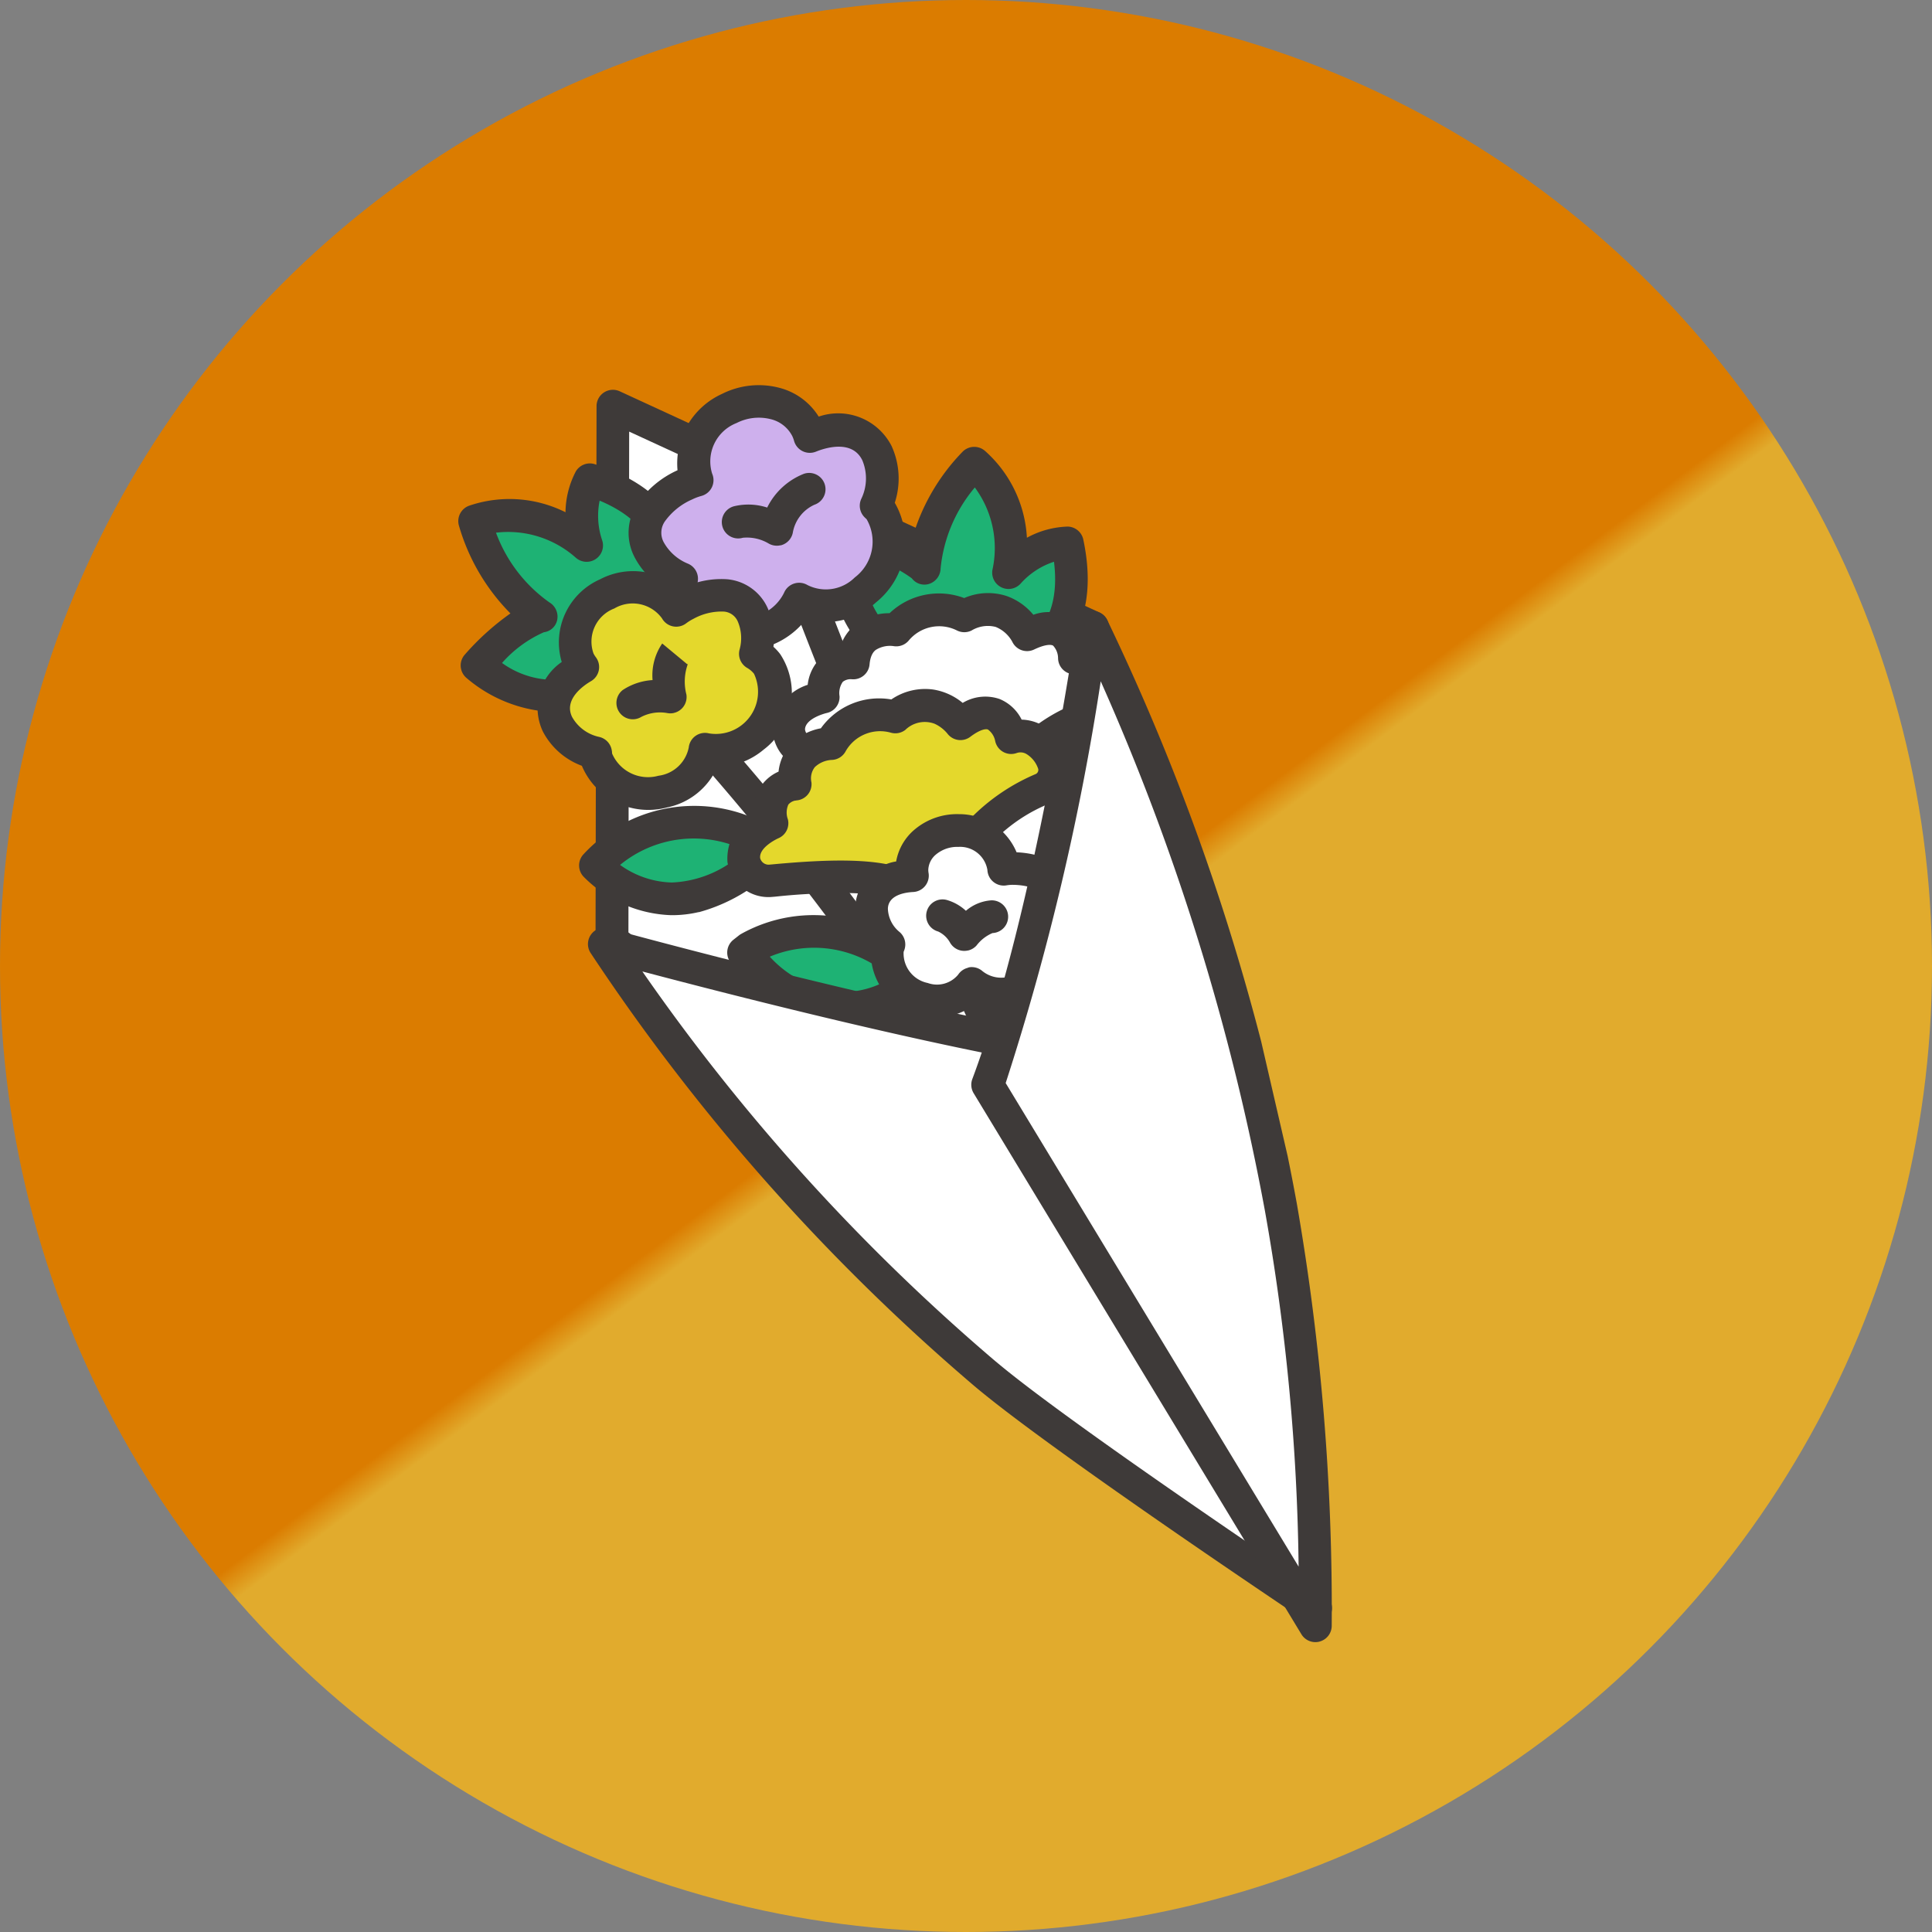 <svg xmlns="http://www.w3.org/2000/svg" xmlns:xlink="http://www.w3.org/1999/xlink" width="60" height="60" viewBox="0 0 60 60">
  <rect x="0" y="0" width="60" height="60" fill="#808080" stroke="none"/>
  <defs>
    <linearGradient id="linear-gradient" x1="0.2" y1="0.15" x2="0.783" y2="0.925" gradientUnits="objectBoundingBox">
      <stop offset="0" stop-color="#db7c00"/>
      <stop offset="0.494" stop-color="#db7c00"/>
      <stop offset="0.51" stop-color="#e1ab2d"/>
      <stop offset="1" stop-color="#e1ab2d"/>
    </linearGradient>
    <clipPath id="clip-path">
      <rect id="Rectangle_26932" data-name="Rectangle 26932" width="21.608" height="42.83" fill="none"/>
    </clipPath>
  </defs>
  <g id="point_img3" transform="translate(-1305 -2103)">
    <circle id="Ellipse_35" data-name="Ellipse 35" cx="30" cy="30" r="30" transform="translate(1305 2103)" fill="url(#linear-gradient)"/>
    <g id="Group_67184" data-name="Group 67184" transform="translate(1317.655 2116.564) rotate(-13)">
      <path id="Path_65461" data-name="Path 65461" d="M23.172,22.833l-2.105-2.678L24.822,4,37.794,14.045,34.74,27.4Z" transform="translate(-18.394 -3.492)" fill="#fff"/>
      <g id="Group_67183" data-name="Group 67183">
        <g id="Group_67182" data-name="Group 67182" clip-path="url(#clip-path)">
          <path id="Path_65462" data-name="Path 65462" d="M31.248,24.419a.508.508,0,0,1-.187-.036l-11.568-4.57a.507.507,0,0,1-.213-.158l-2.105-2.678a.507.507,0,0,1-.1-.428L20.837.393a.508.508,0,0,1,.805-.286L34.613,10.151a.508.508,0,0,1,.184.514L31.743,24.024a.507.507,0,0,1-.495.394m-11.254-5.5,10.891,4.3,2.85-12.467L21.646,1.393,18.125,16.541Z" transform="translate(-14.902 0)" fill="#3e3a39"/>
          <path id="Path_65463" data-name="Path 65463" d="M101.882,43.864s2.327-.028,2.388-3.3a2.61,2.61,0,0,0-1.988.485,3.629,3.629,0,0,0-.272-3.548,5.491,5.491,0,0,0-2.242,2.811s-.324-.642-2.031-1.452c0,0-1.323,3.028,1.288,4.473a4.4,4.4,0,0,0,2.855.532" transform="translate(-85.046 -32.742)" fill="#1eb274"/>
          <path id="Path_65464" data-name="Path 65464" d="M97.688,40.941a5.044,5.044,0,0,1-2.438-.662,3.923,3.923,0,0,1-1.5-5.115.508.508,0,0,1,.683-.255,8.039,8.039,0,0,1,1.631.986,6.384,6.384,0,0,1,2.161-2.32.508.508,0,0,1,.677.141,3.886,3.886,0,0,1,.659,2.917,2.809,2.809,0,0,1,1.312-.053.508.508,0,0,1,.382.5c-.064,3.416-2.421,3.762-2.83,3.8a4.169,4.169,0,0,1-.738.065m-3.174-4.854A2.762,2.762,0,0,0,95.751,39.4l.023.014a3.915,3.915,0,0,0,2.493.464.5.5,0,0,1,.083-.009c.179-.006,1.635-.123,1.863-2.32a2.37,2.37,0,0,0-1.164.429.507.507,0,0,1-.739-.649,3.165,3.165,0,0,0,.026-2.581,4.6,4.6,0,0,0-1.6,2.208.516.516,0,0,1-.45.39.486.486,0,0,1-.489-.286,3.766,3.766,0,0,0-1.285-.969" transform="translate(-81.523 -29.25)" fill="#3e3a39"/>
          <path id="Path_65465" data-name="Path 65465" d="M10.4,24.013s1.128-2.035-1.685-3.71a2.611,2.611,0,0,0-.563,1.967,3.629,3.629,0,0,0-3.217-1.521,5.491,5.491,0,0,0,1.332,3.339A4.4,4.4,0,0,0,4,25.134s1.976,2.648,4.524,1.1A4.4,4.4,0,0,0,10.4,24.013" transform="translate(-3.492 -17.727)" fill="#1eb274"/>
          <path id="Path_65466" data-name="Path 65466" d="M3.407,23.731A4.4,4.4,0,0,1,.1,21.945a.507.507,0,0,1,.116-.72A8.028,8.028,0,0,1,1.881,20.3,6.383,6.383,0,0,1,.935,17.27a.508.508,0,0,1,.458-.519,3.887,3.887,0,0,1,2.861.872,2.805,2.805,0,0,1,.6-1.166.508.508,0,0,1,.624-.083c2.936,1.748,2.069,3.966,1.9,4.338a4.9,4.9,0,0,1-2.092,2.464,3.587,3.587,0,0,1-1.879.554M1.28,21.74a2.762,2.762,0,0,0,3.487.563l.023-.013a3.919,3.919,0,0,0,1.637-1.936.516.516,0,0,1,.034-.076c.084-.159.7-1.482-1.093-2.767a2.368,2.368,0,0,0-.2,1.224.508.508,0,0,1-.93.321,3.166,3.166,0,0,0-2.23-1.3,4.6,4.6,0,0,0,1.128,2.481.516.516,0,0,1,.116.583.483.483,0,0,1-.491.283,3.767,3.767,0,0,0-1.479.636" transform="translate(0 -14.235)" fill="#3e3a39"/>
          <path id="Path_65467" data-name="Path 65467" d="M58.571,104.632a.508.508,0,0,1-.487-.365A81.381,81.381,0,0,0,51.613,88.4a.508.508,0,0,1,.88-.506,82.428,82.428,0,0,1,6.565,16.09.508.508,0,0,1-.487.651" transform="translate(-45.006 -76.518)" fill="#3e3a39"/>
          <path id="Path_65468" data-name="Path 65468" d="M86.247,72.671a.508.508,0,0,1-.494-.392C83.339,61.958,82.11,52.53,82.1,52.436a.508.508,0,1,1,1.007-.13c.012.094,1.235,9.473,3.637,19.741a.508.508,0,0,1-.378.61.515.515,0,0,1-.116.013" transform="translate(-71.678 -45.283)" fill="#3e3a39"/>
          <path id="Path_65469" data-name="Path 65469" d="M26.543,107.986a4.217,4.217,0,0,0-5.323-.519s1.755,3.14,5.45.7Z" transform="translate(-18.528 -93.186)" fill="#1eb274"/>
          <path id="Path_65470" data-name="Path 65470" d="M20.532,106.148a3.631,3.631,0,0,1-.863-.1,4.006,4.006,0,0,1-2.384-1.786.508.508,0,0,1,.167-.673,4.683,4.683,0,0,1,5.965.592.491.491,0,0,1,.05.06l.127.181a.508.508,0,0,1-.135.716,5.364,5.364,0,0,1-2.926,1.014m-2.055-1.981a2.865,2.865,0,0,0,1.444.894,3.456,3.456,0,0,0,2.445-.455,3.607,3.607,0,0,0-3.889-.439" transform="translate(-15.036 -89.73)" fill="#3e3a39"/>
          <path id="Path_65471" data-name="Path 65471" d="M110.7,156.714a4.153,4.153,0,0,1,3.088-4.266s1.173,3.342-3.037,4.478Z" transform="translate(-96.654 -133.106)" fill="#1eb274"/>
          <path id="Path_65472" data-name="Path 65472" d="M107.232,153.939a.508.508,0,0,1-.494-.39l-.05-.212a.494.494,0,0,1-.012-.077,4.619,4.619,0,0,1,3.457-4.8.508.508,0,0,1,.615.321,3.953,3.953,0,0,1-.237,2.93,4.714,4.714,0,0,1-3.147,2.206.5.5,0,0,1-.132.018m2.658-4.32a3.542,3.542,0,0,0-2.2,3.134,3.388,3.388,0,0,0,1.915-1.5,2.811,2.811,0,0,0,.282-1.634" transform="translate(-93.131 -129.611)" fill="#3e3a39"/>
          <path id="Path_65473" data-name="Path 65473" d="M80.825,75.985a4.85,4.85,0,0,1,3.294-1.555.657.657,0,0,0,.63-.531c.07-.391-.114-1.247-.877-1.315,0,0,.291-1.385-1.267-1.033a1.371,1.371,0,0,0-1.764-1.01,1.759,1.759,0,0,0-2.157-.048,1.11,1.11,0,0,0-1.531.7s-.939-.338-1.147.821c0,0-1.042-.027-1.261.7a.775.775,0,0,0,.522.933c1.038.348,3.349,1.238,3.42,2.276Z" transform="translate(-65.237 -61.232)" fill="#fff"/>
          <path id="Path_65474" data-name="Path 65474" d="M77.338,73.013h-.015l-2.137-.066a.508.508,0,0,1-.491-.473c-.027-.393-1-1.133-3.075-1.829a1.285,1.285,0,0,1-.846-1.561,1.579,1.579,0,0,1,1.353-1.03,1.369,1.369,0,0,1,.588-.726,1.291,1.291,0,0,1,.646-.169,1.477,1.477,0,0,1,.655-.608,1.732,1.732,0,0,1,1.089-.092,2.223,2.223,0,0,1,2.364.063,1.858,1.858,0,0,1,1.3.236,1.9,1.9,0,0,1,.676.753,1.364,1.364,0,0,1,1.095.349,1.327,1.327,0,0,1,.37.865,1.38,1.38,0,0,1,.514.419,1.848,1.848,0,0,1,.338,1.364,1.166,1.166,0,0,1-1.115.949,4.378,4.378,0,0,0-2.922,1.377.511.511,0,0,1-.387.179m-1.751-1.07,1.54.048a5.319,5.319,0,0,1,3.49-1.548.152.152,0,0,0,.146-.113.851.851,0,0,0-.145-.569.363.363,0,0,0-.277-.151.507.507,0,0,1-.452-.61.579.579,0,0,0-.062-.417c-.061-.059-.25-.094-.6-.016a.508.508,0,0,1-.608-.386,1.024,1.024,0,0,0-.4-.566.977.977,0,0,0-.752-.06.508.508,0,0,1-.44-.1,1.23,1.23,0,0,0-1.52-.045.507.507,0,0,1-.511.073.825.825,0,0,0-.566-.009c-.047.022-.189.09-.288.394a.508.508,0,0,1-.655.321.4.4,0,0,0-.276.019.609.609,0,0,0-.2.414.507.507,0,0,1-.513.418h0c-.008,0-.662.006-.762.337a.273.273,0,0,0,.2.305c2.049.687,3.27,1.446,3.644,2.261" transform="translate(-61.75 -57.752)" fill="#3e3a39"/>
          <path id="Path_65475" data-name="Path 65475" d="M62.727,97.668A5.612,5.612,0,0,1,66.4,95.351a.648.648,0,0,0,.52-.64c0-.4-.346-1.2-1.108-1.127,0,0,.026-1.415-1.438-.777a1.371,1.371,0,0,0-1.922-.661,1.759,1.759,0,0,0-2.128.358,1.11,1.11,0,0,0-1.373.972s-.985-.156-.972,1.022c0,0-1.028.169-1.108.922a.775.775,0,0,0,.687.819c1.085.147,4.012.521,4.276,1.527Z" transform="translate(-49.655 -80.267)" fill="#e4d82c"/>
          <path id="Path_65476" data-name="Path 65476" d="M58.347,94.787a.508.508,0,0,1-.49-.378c0-.014-.107-.355-1.41-.708a19.273,19.273,0,0,0-2.365-.434L54,93.255a1.285,1.285,0,0,1-1.124-1.374,1.579,1.579,0,0,1,1.136-1.265,1.369,1.369,0,0,1,.441-.823,1.294,1.294,0,0,1,.6-.287,1.48,1.48,0,0,1,.53-.72,1.722,1.722,0,0,1,1.053-.295,2.223,2.223,0,0,1,2.334-.381A1.856,1.856,0,0,1,60.3,88.1a1.9,1.9,0,0,1,.805.613,1.365,1.365,0,0,1,1.141.138,1.328,1.328,0,0,1,.526.78,1.383,1.383,0,0,1,.584.315,1.849,1.849,0,0,1,.588,1.277,1.162,1.162,0,0,1-.933,1.144,5.079,5.079,0,0,0-3.336,2.08.512.512,0,0,1-.38.243l-.889.1a.513.513,0,0,1-.056,0m.889-.6h0Zm-3.882-3.691a.379.379,0,0,0-.237.072.608.608,0,0,0-.118.444.507.507,0,0,1-.425.507s-.649.129-.685.474a.272.272,0,0,0,.251.263l.078.011c1.933.262,3.773.627,4.417,1.477l.315-.035a6.237,6.237,0,0,1,3.869-2.337.141.141,0,0,0,.107-.135.852.852,0,0,0-.249-.532.363.363,0,0,0-.3-.1.507.507,0,0,1-.558-.514.578.578,0,0,0-.14-.4c-.071-.047-.263-.046-.588.1a.508.508,0,0,1-.669-.265,1.118,1.118,0,0,0-.317-.382.867.867,0,0,0-.929-.017.507.507,0,0,1-.451-.015,1.23,1.23,0,0,0-1.5.241.508.508,0,0,1-.488.167.824.824,0,0,0-.558.1.568.568,0,0,0-.209.441.507.507,0,0,1-.583.438h-.03" transform="translate(-46.164 -76.781)" fill="#3e3a39"/>
          <path id="Path_65477" data-name="Path 65477" d="M51.83,15.947a1.868,1.868,0,0,0,1.954,1.634,1.9,1.9,0,0,0,1.549-.719,1.776,1.776,0,0,0,2.075.187,1.877,1.877,0,0,0,.981-2.356,1.351,1.351,0,0,0-.072-.115,1.953,1.953,0,0,0,.39-1.59c-.191-.815-.992-1.117-1.916-.967a1.421,1.421,0,0,0-.033-.253,1.908,1.908,0,0,0-3.681.783,2.169,2.169,0,0,0-.4.055c-1.013.237-1.74.829-1.535,1.707a2.017,2.017,0,0,0,.781,1.113,1.374,1.374,0,0,0-.09.522" transform="translate(-44.62 -9.212)" fill="#ceb0ed"/>
          <path id="Path_65478" data-name="Path 65478" d="M50.308,14.6h-.014a2.379,2.379,0,0,1-2.458-2.123,1.735,1.735,0,0,1,.024-.36,2.427,2.427,0,0,1-.7-1.178A1.634,1.634,0,0,1,47.6,9.369a3.007,3.007,0,0,1,1.469-.751,2.369,2.369,0,0,1,1.881-2,2.535,2.535,0,0,1,1.758.207,2.037,2.037,0,0,1,1.008,1.156,1.86,1.86,0,0,1,2,1.4,2.429,2.429,0,0,1-.3,1.739A2.416,2.416,0,0,1,54.158,14a2.365,2.365,0,0,1-2.254.035,2.5,2.5,0,0,1-1.6.556M48.85,12.434A1.364,1.364,0,0,0,50.3,13.58h.009a1.39,1.39,0,0,0,1.13-.513A.508.508,0,0,1,52.2,13a1.272,1.272,0,0,0,1.484.1,1.394,1.394,0,0,0,.765-1.68l-.009-.013c-.015-.023-.031-.045-.045-.069a.507.507,0,0,1,.035-.571,1.455,1.455,0,0,0,.3-1.163c-.167-.715-1.068-.626-1.341-.582a.508.508,0,0,1-.588-.475.927.927,0,0,0-.021-.163,1.021,1.021,0,0,0-.542-.665,1.518,1.518,0,0,0-1.054-.117,1.279,1.279,0,0,0-1.091,1.36.507.507,0,0,1-.478.6,1.658,1.658,0,0,0-.31.042,2.049,2.049,0,0,0-.978.475.619.619,0,0,0-.178.622,1.514,1.514,0,0,0,.588.82.507.507,0,0,1,.176.581.873.873,0,0,0-.06.331" transform="translate(-41.132 -5.718)" fill="#3e3a39"/>
          <path id="Path_65479" data-name="Path 65479" d="M26.237,50.991a1.824,1.824,0,0,0,.187-1.216c-.186-.794-1.013-.982-1.93-.768a1.975,1.975,0,0,0-.35.118,1.726,1.726,0,0,0-3.3.842,1.294,1.294,0,0,0,.074.219c-.81.249-1.338.816-1.166,1.553a1.767,1.767,0,0,0,.955,1.133c0,.041-.013.08-.012.122a1.7,1.7,0,0,0,1.741,1.516,1.607,1.607,0,0,0,1.608-.985,1.717,1.717,0,0,0,1.545-.039,1.69,1.69,0,0,0,.928-2.109,1.243,1.243,0,0,0-.282-.387" transform="translate(-17.219 -41.988)" fill="#e4d82c"/>
          <path id="Path_65480" data-name="Path 65480" d="M19,51.526h-.07A2.238,2.238,0,0,1,16.7,49.67a2.243,2.243,0,0,1-.94-1.308,1.723,1.723,0,0,1,1.056-1.974,2.14,2.14,0,0,1,1.737-2.234,2.2,2.2,0,0,1,2.36.858,2.747,2.747,0,0,1,1.486.028,1.526,1.526,0,0,1,1.019,1.126,2.238,2.238,0,0,1-.09,1.241,1.61,1.61,0,0,1,.154.27,2.2,2.2,0,0,1-1.164,2.771,2.312,2.312,0,0,1-1.529.207,2.183,2.183,0,0,1-1.8.871m-1.289-2.02a1.214,1.214,0,0,0,1.248,1,1.1,1.1,0,0,0,1.115-.646.507.507,0,0,1,.71-.283,1.31,1.31,0,0,0,1.779-1.489.744.744,0,0,0-.17-.229.507.507,0,0,1-.1-.6,1.321,1.321,0,0,0,.144-.867.51.51,0,0,0-.363-.4,1.807,1.807,0,0,0-.957.009,1.462,1.462,0,0,0-.259.088.507.507,0,0,1-.693-.322,1.124,1.124,0,0,0-1.373-.631,1.1,1.1,0,0,0-.944,1.217.8.8,0,0,0,.046.133.507.507,0,0,1-.316.687c-.228.07-.963.347-.821.953a1.267,1.267,0,0,0,.682.792.508.508,0,0,1,.284.5c0,.026-.005.052-.009.077Z" transform="translate(-13.722 -38.495)" fill="#3e3a39"/>
          <path id="Path_65481" data-name="Path 65481" d="M69.2,170.159a4.217,4.217,0,0,0-4.865-2.222s.638,3.54,4.926,2.434Z" transform="translate(-56.177 -146.498)" fill="#1eb274"/>
          <path id="Path_65482" data-name="Path 65482" d="M64.224,167.62a3.8,3.8,0,0,1-3.876-3.066.507.507,0,0,1,.376-.582,4.683,4.683,0,0,1,5.448,2.5.5.5,0,0,1,.027.073l.062.212a.508.508,0,0,1-.361.633,6.739,6.739,0,0,1-1.676.231M61.5,164.854a2.866,2.866,0,0,0,1.074,1.315,3.456,3.456,0,0,0,2.46.365,3.607,3.607,0,0,0-3.535-1.68" transform="translate(-52.684 -143.024)" fill="#3e3a39"/>
          <path id="Path_65483" data-name="Path 65483" d="M51.953,139.8a4.153,4.153,0,0,1,4.821,2.119s-3.02,1.851-5.017-2.025Z" transform="translate(-45.19 -121.938)" fill="#1eb274"/>
          <path id="Path_65484" data-name="Path 65484" d="M51.589,139.313a3.544,3.544,0,0,1-.957-.13,4.715,4.715,0,0,1-2.82-2.612.507.507,0,0,1,.232-.69l.2-.094a.5.5,0,0,1,.073-.028,4.619,4.619,0,0,1,5.417,2.369.507.507,0,0,1-.184.669,4.05,4.05,0,0,1-1.957.517m-2.565-2.667a3.38,3.38,0,0,0,1.881,1.559,2.8,2.8,0,0,0,1.647-.07,3.543,3.543,0,0,0-3.528-1.489" transform="translate(-41.697 -118.383)" fill="#3e3a39"/>
          <path id="Path_65485" data-name="Path 65485" d="M89.606,127.588a1.527,1.527,0,0,0,.605-.833c.166-.662-.378-1.119-1.142-1.311a1.65,1.65,0,0,0-.306-.046,1.445,1.445,0,0,0-2.778-.637,1.082,1.082,0,0,0-.028.191c-.7-.125-1.308.094-1.463.709a1.479,1.479,0,0,0,.276,1.209,1.017,1.017,0,0,0-.056.086,1.421,1.421,0,0,0,.715,1.8A1.345,1.345,0,0,0,87,128.635a1.437,1.437,0,0,0,1.165.563,1.414,1.414,0,0,0,1.5-1.214,1.039,1.039,0,0,0-.062-.4" transform="translate(-73.744 -108.144)" fill="#fff"/>
          <path id="Path_65486" data-name="Path 65486" d="M84.7,126.212h-.024a2.028,2.028,0,0,1-1.227-.417,1.927,1.927,0,0,1-1.75-.092,1.964,1.964,0,0,1-1-2.3,1.956,1.956,0,0,1-.188-1.36,1.508,1.508,0,0,1,1.566-1.128,1.673,1.673,0,0,1,.806-.849,2.041,2.041,0,0,1,1.419-.145,1.93,1.93,0,0,1,1.483,1.558c1.084.3,1.643,1.042,1.426,1.9a1.947,1.947,0,0,1-.536.9,1.44,1.44,0,0,1,.007.234,1.923,1.923,0,0,1-1.988,1.694m-1.183-1.578.049,0a.508.508,0,0,1,.364.21.932.932,0,0,0,.757.351H84.7a.92.92,0,0,0,.974-.733.545.545,0,0,0-.035-.2.507.507,0,0,1,.186-.578,1.037,1.037,0,0,0,.407-.543c.107-.426-.505-.628-.773-.695a1.137,1.137,0,0,0-.211-.032.508.508,0,0,1-.469-.6.859.859,0,0,0-.719-.9,1.027,1.027,0,0,0-.714.066.653.653,0,0,0-.355.417.583.583,0,0,0-.014.1.508.508,0,0,1-.6.466c-.23-.041-.775-.091-.881.333a.974.974,0,0,0,.19.781.508.508,0,0,1,.025.571c-.012.02-.025.039-.039.058h0a.936.936,0,0,0,.511,1.112.852.852,0,0,0,.981-.041.508.508,0,0,1,.348-.138" transform="translate(-70.257 -104.65)" fill="#3e3a39"/>
          <path id="Path_65487" data-name="Path 65487" d="M71.9,32.648a.507.507,0,0,1-.354-.144,1.322,1.322,0,0,0-.734-.347.508.508,0,1,1-.022-1.015,1.9,1.9,0,0,1,.971.271,2.146,2.146,0,0,1,1.348-.765.507.507,0,0,1,.1,1.01,1.173,1.173,0,0,0-.851.7.507.507,0,0,1-.368.285.519.519,0,0,1-.091.008" transform="translate(-61.371 -26.758)" fill="#3e3a39"/>
          <path id="Path_65488" data-name="Path 65488" d="M36.569,65.514a.507.507,0,0,1-.2-.043,1.28,1.28,0,0,0-.809-.067.508.508,0,0,1-.377-.942,1.887,1.887,0,0,1,.971-.092,1.755,1.755,0,0,1,.548-1.04l.615.807a.137.137,0,0,0,.027-.023,1.609,1.609,0,0,0-.267.931.507.507,0,0,1-.506.468" transform="translate(-30.438 -55.295)" fill="#3e3a39"/>
          <path id="Path_65489" data-name="Path 65489" d="M98.268,141.434a.507.507,0,0,1-.488-.368.817.817,0,0,0-.281-.414.507.507,0,1,1,.485-.892,1.471,1.471,0,0,1,.5.459,1.355,1.355,0,0,1,.834-.14.508.508,0,0,1-.185,1,1.22,1.22,0,0,0-.569.264.508.508,0,0,1-.293.093m.819-.365h0Zm0,0h0m0,0h0" transform="translate(-84.898 -121.974)" fill="#3e3a39"/>
          <path id="Path_65490" data-name="Path 65490" d="M27.493,147.492a63.464,63.464,0,0,1-8.53-15.667s8.379,4.526,13.635,6.641l3.252,18.42s-6.495-6.908-8.357-9.394" transform="translate(-16.557 -115.099)" fill="#fff"/>
          <path id="Path_65491" data-name="Path 65491" d="M32.357,153.9a.507.507,0,0,1-.37-.16c-.266-.283-6.536-6.957-8.393-9.437A64.282,64.282,0,0,1,15,128.51a.508.508,0,0,1,.716-.625c.083.045,8.414,4.536,13.583,6.616a.507.507,0,0,1,.31.383l3.252,18.42a.507.507,0,0,1-.5.6M24.406,143.7c1.345,1.8,5.2,5.993,7.153,8.1l-2.905-16.456c-4.026-1.648-9.751-4.614-12.218-5.916a63.147,63.147,0,0,0,7.97,14.274" transform="translate(-13.064 -111.607)" fill="#3e3a39"/>
          <path id="Path_65492" data-name="Path 65492" d="M110.7,102.024a70.883,70.883,0,0,0-1.647-18.855s-3.242,8.387-6.372,13.109l6.138,18.661a72.389,72.389,0,0,0,1.88-12.915" transform="translate(-89.653 -72.617)" fill="#fff"/>
          <path id="Path_65493" data-name="Path 65493" d="M105.327,111.954a.507.507,0,0,1-.482-.349L98.707,92.944a.507.507,0,0,1,.059-.439c3.063-4.621,6.29-12.928,6.322-13.012a.508.508,0,0,1,.966.06,71.405,71.405,0,0,1,1.661,18.991,73.508,73.508,0,0,1-1.895,13.023.508.508,0,0,1-.473.386h-.019M99.747,92.86l5.486,16.679A66.942,66.942,0,0,0,106.7,98.518l.507.014-.507-.014a72.921,72.921,0,0,0-1.27-17.152A79.089,79.089,0,0,1,99.747,92.86" transform="translate(-86.161 -69.124)" fill="#3e3a39"/>
        </g>
      </g>
    </g>
  </g>
</svg>
